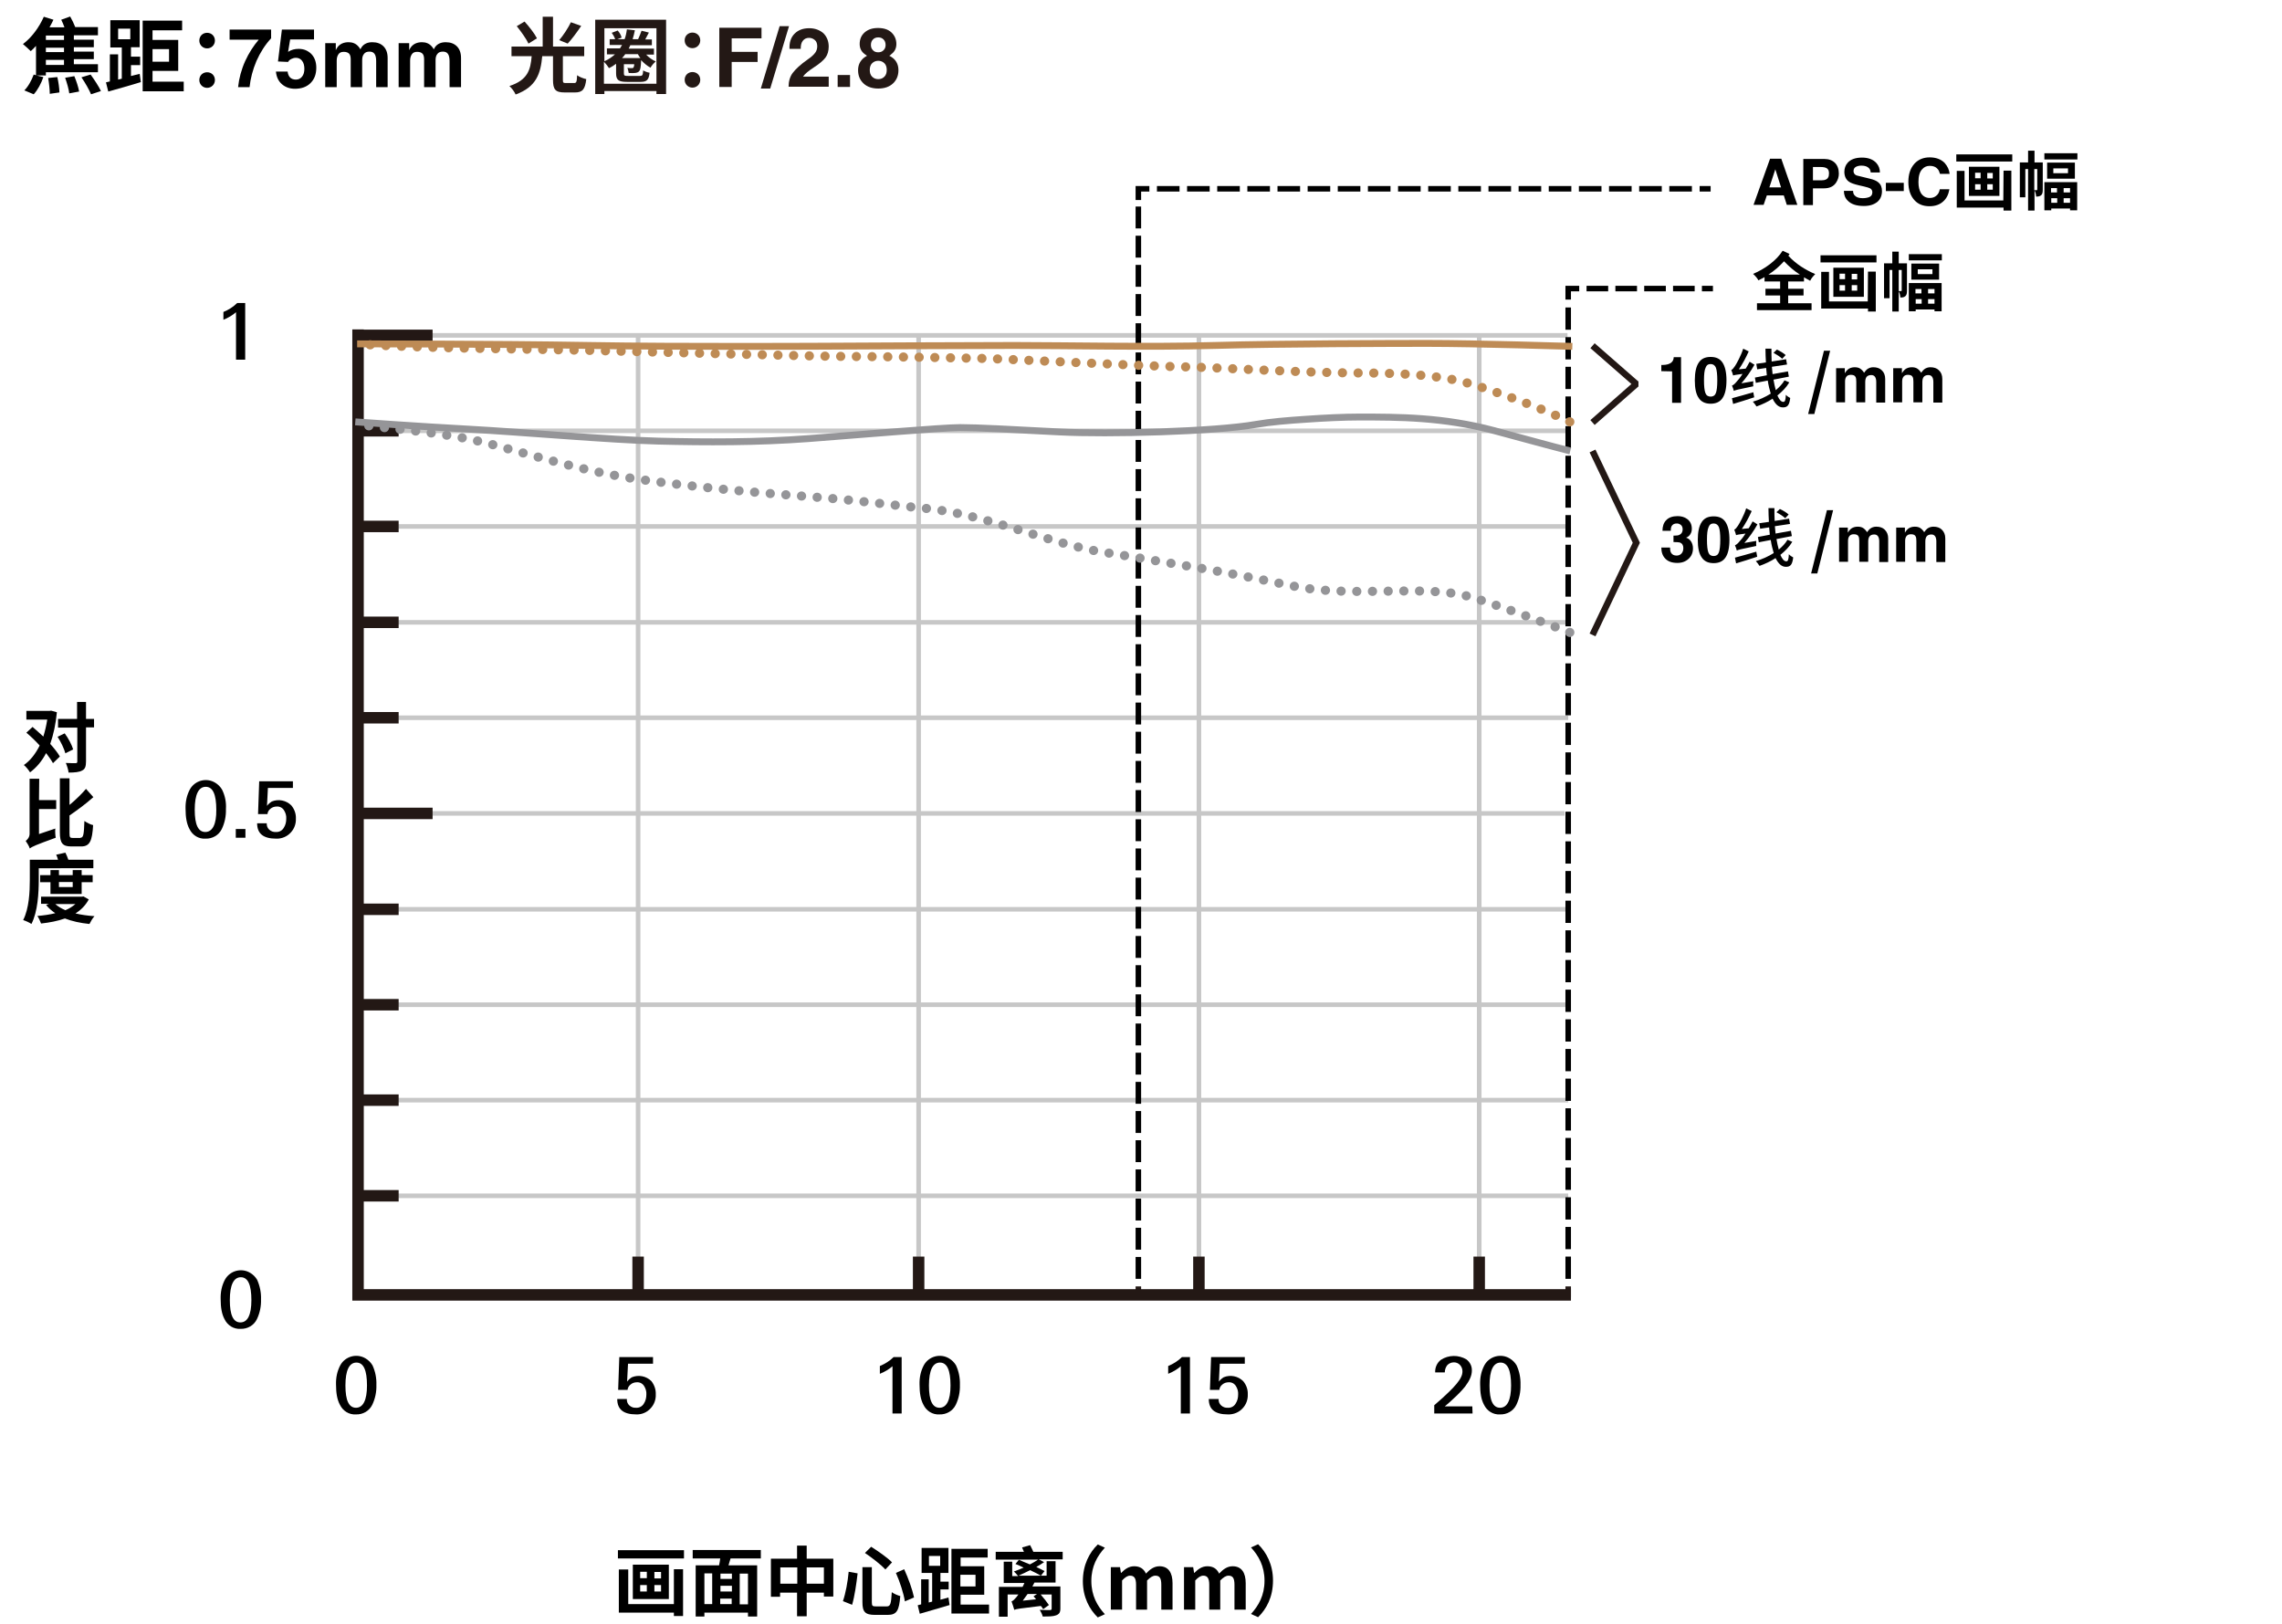 <?xml version="1.0" encoding="utf-8"?>
<!-- Generator: Adobe Illustrator 24.3.0, SVG Export Plug-In . SVG Version: 6.00 Build 0)  -->
<svg version="1.1" id="图层_1" xmlns="http://www.w3.org/2000/svg" xmlns:xlink="http://www.w3.org/1999/xlink" x="0px" y="0px"
	 viewBox="0 0 994.9 708.1" style="enable-background:new 0 0 994.9 708.1;" xml:space="preserve">
<style type="text/css">
	.st0{fill:none;stroke:#C7C7C7;stroke-width:2;stroke-miterlimit:10;}
	.st1{fill:none;stroke:#231815;stroke-width:5;stroke-miterlimit:10;}
	.st2{fill:none;stroke:#231815;stroke-width:2.41;stroke-miterlimit:10;}
	.st3{fill:none;stroke:#000000;stroke-width:2.41;stroke-miterlimit:10;stroke-dasharray:9.7,3.23;}
	.st4{fill:none;stroke:#000000;stroke-width:2.41;stroke-miterlimit:10;}
	.st5{fill:none;stroke:#000000;stroke-width:2.41;stroke-miterlimit:10;stroke-dasharray:9.43,3.14;}
	.st6{fill:none;stroke:#000000;stroke-width:2.41;stroke-miterlimit:10;stroke-dasharray:9.54,3.18;}
	.st7{fill:none;stroke:#000000;stroke-width:2.41;stroke-miterlimit:10;stroke-dasharray:9.85,3.29;}
	.st8{fill:none;stroke:#BE8B55;stroke-width:3;}
	.st9{fill:none;stroke:#BE8B55;stroke-width:4;stroke-linecap:round;stroke-miterlimit:10;stroke-dasharray:4.000000e-02,6.8;}
	.st10{fill:none;stroke:#959598;stroke-width:3;}
	.st11{fill:none;stroke:#959598;stroke-width:4;stroke-linecap:round;stroke-miterlimit:10;stroke-dasharray:4.000000e-02,6.8;}
	.st12{fill:none;stroke:#231815;stroke-width:2.83;stroke-linejoin:bevel;}
	.st13{fill:none;stroke:#231815;stroke-width:2.83;stroke-miterlimit:10;}
	.st14{fill:#231815;}
</style>
<line class="st0" x1="278.2" y1="565.5" x2="278.2" y2="146.2"/>
<line class="st1" x1="278.2" y1="565.5" x2="278.2" y2="547.8"/>
<line class="st0" x1="156.1" y1="521.3" x2="683.7" y2="521.3"/>
<line class="st1" x1="156.1" y1="521.3" x2="173.8" y2="521.3"/>
<line class="st0" x1="156.1" y1="479.6" x2="683.7" y2="479.6"/>
<line class="st1" x1="156.1" y1="479.6" x2="173.8" y2="479.6"/>
<line class="st0" x1="156.1" y1="438" x2="683.7" y2="438"/>
<line class="st1" x1="156.1" y1="438" x2="173.8" y2="438"/>
<line class="st0" x1="156.1" y1="396.4" x2="683.7" y2="396.4"/>
<line class="st1" x1="156.1" y1="396.4" x2="173.8" y2="396.4"/>
<line class="st0" x1="156.1" y1="354.6" x2="682.1" y2="354.6"/>
<line class="st1" x1="156.1" y1="354.6" x2="188.6" y2="354.6"/>
<line class="st0" x1="156.1" y1="312.9" x2="683.7" y2="312.9"/>
<line class="st1" x1="156.1" y1="312.9" x2="173.8" y2="312.9"/>
<line class="st0" x1="156.1" y1="271.3" x2="683.7" y2="271.3"/>
<line class="st1" x1="156.1" y1="271.3" x2="173.8" y2="271.3"/>
<line class="st0" x1="156.1" y1="229.5" x2="683.7" y2="229.5"/>
<line class="st1" x1="156.1" y1="229.5" x2="173.8" y2="229.5"/>
<line class="st0" x1="156.1" y1="187.8" x2="683.7" y2="187.8"/>
<line class="st1" x1="156.1" y1="187.8" x2="173.8" y2="187.8"/>
<line class="st0" x1="400.5" y1="565.5" x2="400.5" y2="146.2"/>
<line class="st1" x1="400.5" y1="565.5" x2="400.5" y2="547.8"/>
<line class="st0" x1="522.7" y1="565.5" x2="522.7" y2="146.2"/>
<line class="st1" x1="522.7" y1="565.5" x2="522.7" y2="547.8"/>
<line class="st0" x1="644.9" y1="565.5" x2="644.9" y2="146.2"/>
<line class="st1" x1="644.9" y1="565.5" x2="644.9" y2="547.8"/>
<line class="st0" x1="156.1" y1="146.2" x2="683.4" y2="146.2"/>
<line class="st1" x1="156.1" y1="146.2" x2="188.6" y2="146.2"/>
<line class="st2" x1="683.7" y1="565.5" x2="683.7" y2="560.8"/>
<line class="st2" x1="496.3" y1="565.5" x2="496.3" y2="560.8"/>
<polyline class="st1" points="156.1,143.6 156.1,564.5 684.9,564.5 "/>
<path d="M106.9,156.8h-4v-20.7c-1.6,1.4-3.5,2.5-5.5,3.3V136c2.2-0.9,4.3-2.2,6-3.9h3.5V156.8L106.9,156.8z"/>
<path d="M98.5,352.7c0.1,3-0.5,6-1.8,8.7s-4.1,4.3-7.1,4.2c-3,0.2-5.7-1.5-7-4.2c-1.2-2.2-1.7-5.1-1.7-8.8c-0.1-3,0.5-5.9,1.9-8.5
	c2.2-3.9,7.2-5.2,11-2.9c1.2,0.7,2.3,1.8,3,3C98.1,346.8,98.7,349.7,98.5,352.7z M94.3,353c0-6.7-1.5-10-4.6-10s-4.8,3.3-4.8,10
	c0,6.5,1.5,9.7,4.6,9.7S94.4,359.4,94.3,353L94.3,353z"/>
<path d="M107,365.2h-4.2v-3.8h4.2V365.2z"/>
<path d="M129,356.9c0.1,2.2-0.7,4.4-2.2,6c-1.6,1.8-4,2.8-6.4,2.7c-5.6,0-8.3-2.2-8.3-6.7h4.2c-0.1,1,0.3,2.1,1.1,2.8
	c0.8,0.7,1.8,1.1,2.9,1c1.4,0.1,2.7-0.6,3.4-1.8c0.8-1.2,1.1-2.6,1.1-4c0.1-1.3-0.3-2.6-1-3.7s-1.9-1.7-3.2-1.6
	c-0.9,0-1.9,0.3-2.6,0.9c-0.8,0.6-1.3,1.4-1.4,2.4h-4.1l0.5-14.3h14.7v2.9h-10.9l-0.4,7.8c0.6-0.8,1.3-1.4,2.1-1.9
	c2.9-1.2,6.3-0.5,8.5,1.7C128.4,352.8,129.1,354.8,129,356.9z"/>
<path d="M113.8,566.4c0.1,3-0.5,6-1.8,8.7s-4.1,4.3-7.1,4.2c-3,0.2-5.7-1.5-7-4.2c-1.2-2.2-1.7-5.1-1.7-8.8c-0.1-3,0.5-5.9,1.9-8.5
	c2.2-3.9,7.2-5.2,11-2.9c1.2,0.7,2.3,1.8,3,3C113.3,560.6,113.9,563.5,113.8,566.4z M109.6,566.8c0-6.7-1.5-10-4.6-10
	s-4.8,3.3-4.8,10c0,6.5,1.5,9.7,4.6,9.7S109.6,573.3,109.6,566.8z"/>
<path d="M164.1,603.7c0.1,3-0.5,6-1.8,8.7s-4.1,4.3-7.1,4.2c-3,0.2-5.7-1.5-7-4.2c-1.2-2.2-1.7-5.1-1.7-8.8c-0.1-3,0.5-5.9,1.9-8.5
	c2.2-3.9,7.2-5.2,11-2.9c1.2,0.7,2.3,1.8,3,3C163.6,597.8,164.2,600.7,164.1,603.7z M160,604c0-6.7-1.5-10-4.6-10s-4.8,3.3-4.8,10
	c0,6.5,1.5,9.7,4.6,9.7S160,610.4,160,604L160,604z"/>
<path d="M285.9,607.9c0.1,2.2-0.7,4.4-2.2,6c-1.6,1.8-3.9,2.8-6.3,2.7c-5.6,0-8.3-2.2-8.3-6.7h4.2c-0.1,1,0.3,2.1,1.1,2.8
	c0.8,0.7,1.8,1.1,2.9,1c1.4,0.1,2.7-0.6,3.4-1.8c0.8-1.2,1.1-2.6,1.1-4c0.1-1.3-0.3-2.6-1-3.7c-0.7-1.1-1.9-1.7-3.2-1.6
	c-0.9,0-1.9,0.3-2.6,0.9c-0.8,0.6-1.3,1.4-1.4,2.4h-4.1l0.5-14.3h14.7v2.9h-10.9l-0.4,7.8c0.6-0.8,1.3-1.4,2.1-1.9
	c2.9-1.2,6.3-0.5,8.5,1.7C285.3,603.8,286,605.8,285.9,607.9z"/>
<path d="M393.1,616.2h-4v-20.6c-1.6,1.4-3.5,2.5-5.5,3.3v-3.4c2.2-0.9,4.3-2.2,6-3.9h3.5V616.2L393.1,616.2z"/>
<path d="M418.5,603.7c0.1,3-0.5,6-1.8,8.7s-4.1,4.3-7.1,4.2c-3,0.2-5.7-1.5-7-4.2c-1.2-2.2-1.7-5.1-1.7-8.8c-0.1-3,0.5-5.9,1.9-8.5
	c2.2-3.9,7.2-5.2,11-2.9c1.2,0.7,2.3,1.8,3,3C418,597.8,418.6,600.7,418.5,603.7z M414.4,604c0-6.7-1.5-10-4.6-10s-4.8,3.3-4.8,10
	c0,6.5,1.5,9.7,4.6,9.7S414.4,610.4,414.4,604L414.4,604z"/>
<path d="M518.8,616.2h-4v-20.6c-1.6,1.4-3.5,2.5-5.5,3.3v-3.4c2.2-0.9,4.3-2.2,6-3.9h3.5V616.2L518.8,616.2z"/>
<path d="M544,607.9c0.1,2.2-0.7,4.4-2.2,6c-1.6,1.8-4,2.8-6.5,2.7c-5.6,0-8.3-2.2-8.3-6.7h4.3c-0.1,1,0.3,2.1,1.1,2.8s1.8,1.1,2.9,1
	c1.4,0.1,2.7-0.6,3.4-1.8c0.8-1.2,1.1-2.6,1.1-4c0.1-1.3-0.3-2.6-1-3.7c-0.7-1.1-1.9-1.7-3.2-1.6c-0.9,0-1.9,0.3-2.6,0.9
	c-0.8,0.6-1.3,1.4-1.4,2.4h-4.1l0.5-14.3h14.7v2.9h-10.9l-0.4,7.8c0.6-0.8,1.3-1.4,2.1-1.9c2.9-1.2,6.3-0.5,8.5,1.7
	C543.4,603.8,544.1,605.8,544,607.9z"/>
<path d="M642,616.2h-16.7v-3.6c2.8-2.4,4.9-4.3,6.4-5.8c2.8-2.7,4.6-4.9,5.3-6.5c0.4-0.8,0.6-1.6,0.6-2.5c0-2.1-1.6-3.9-3.7-3.9
	c-1.1,0-2.1,0.4-2.9,1.2c-0.7,0.9-1.1,2-1.1,3.2h-4.2c-0.1-2.1,0.8-4.2,2.5-5.5c3.4-2.2,7.7-2.2,11.1-0.2c1.6,1.2,2.5,3,2.4,5
	c0,2-1,4.3-2.9,6.8c-1.6,2-3.4,3.8-5.3,5.5c-1,1-2.2,2-3.6,3.2h12L642,616.2L642,616.2L642,616.2z"/>
<path d="M662.9,603.7c0.1,3-0.5,6-1.8,8.7s-4.1,4.3-7.1,4.2c-3,0.2-5.7-1.5-7-4.2c-1.2-2.2-1.7-5.1-1.7-8.8c-0.1-3,0.5-5.9,1.9-8.5
	c2.2-3.9,7.2-5.2,11-2.9c1.2,0.7,2.3,1.8,3,3C662.4,597.8,663,600.7,662.9,603.7z M658.8,604c0-6.7-1.5-10-4.6-10s-4.8,3.3-4.8,10
	c0,6.5,1.5,9.7,4.6,9.7S658.8,610.4,658.8,604L658.8,604z"/>
<line class="st3" x1="683.7" y1="557.5" x2="683.7" y2="132.3"/>
<polyline class="st4" points="683.7,130.6 683.7,125.8 688.5,125.8 "/>
<line class="st5" x1="691.7" y1="125.8" x2="740.4" y2="125.8"/>
<line class="st4" x1="742" y1="125.8" x2="746.8" y2="125.8"/>
<line class="st6" x1="496.3" y1="557.5" x2="496.3" y2="88.8"/>
<polyline class="st4" points="496.3,87.2 496.3,82.3 501.1,82.3 "/>
<line class="st7" x1="504.4" y1="82.3" x2="739.3" y2="82.3"/>
<line class="st4" x1="741" y1="82.3" x2="745.8" y2="82.3"/>
<g id="レイヤー_2">
	<path class="st8" d="M155.7,149.9c0,0,60.6,0,101,0.7s107.2,0.3,107.2,0.3s56.3-0.3,78.4-0.3s59.3,0.8,87.2,0
		c27.9-0.8,79.9-0.9,92.9-0.9c21.1,0,63.1,1.3,63.1,1.3"/>
	<path class="st9" d="M684.4,183.9c-15.9-7.6-31.5-12.7-39.5-15.4s-20.7-5.9-51.1-5.9c-25.9,0-64-2.5-78.5-2.7s-77.2-3.4-84.6-3.6
		s-46.2-0.9-61-0.9s-88.9-2.1-114.8-2.7s-73-0.8-100.1-2.8"/>
	<path class="st10" d="M154.9,183.9c0,0,27.3,2,49.6,3.2s61.9,4.7,82.5,5.2s43.2,0.6,65.6-1.1s58.2-4.8,66-4.8s22.1,0.8,43.3,1.9
		s67.7-0.1,85.8-3.3c6.3-1.1,13.8-1.7,21.3-2.2c8.5-0.6,17-1,23.5-1c17.2,0,36.7,0,58.8,5.9c13.9,3.7,24.1,6.6,33.3,8.9"/>
	<path class="st11" d="M684.4,275.7c0,0-28-10.9-42.7-15.3c-20.2-6.1-51.5,0.6-78.3-5c-23.1-4.8-36.5-7.1-36.5-7.1s-35.5-6-44.8-7.4
		c-23.6-3.4-52.6-17.1-79.8-19.4c-7.7-0.6-26.1-3.2-45.8-4.7c-26.4-2-52.9-4.3-79.1-8c-21.5-3.1-42.2-9.5-63.1-15.1
		c-21.4-5.7-45-6.6-59.5-8.9"/>
	<polyline class="st12" points="694.3,184.2 713.4,167.4 694.3,150.7 	"/>
	<polyline class="st13" points="694.3,276.8 713.4,236.6 694.3,196.6 	"/>
</g>
<path d="M20,32.9h-4.1l3,0.7c-0.9,2.7-2.5,5.7-4.2,7.5l-4.1-1.7c1.6-1.5,3.2-4.4,4.1-6.9l1,0.3V20c-0.8,0.9-1.5,1.6-2.3,2.3
	C12.6,21.5,11,20,10,19.2c3.7-2.7,7.1-7.3,9.1-11.9l4.2,1.3c-0.5,1.1-1.1,2.2-1.7,3.3h6.5c-0.4-1.1-0.9-2.3-1.4-3.3l3.9-1.4
	c0.8,1.4,1.7,3.3,2.2,4.6h9.9v3.6H32.2v1.9h8.7v3.3h-8.7v1.9h8.7v3.3h-8.7V28h10.5v3.5H20V32.9z M27.9,15.5H20v1.9h7.9V15.5z
	 M27.9,20.8H20v1.9h7.9V20.8z M27.9,26.1H20v2.2h7.9V26.1z M25,33.6c0.5,2.2,0.9,5,0.9,6.7l-4.2,0.6c0-1.7-0.3-4.6-0.7-6.9L25,33.6z
	 M32.4,33.2c0.9,2.1,1.8,4.9,2.1,6.7l-4.3,0.8c-0.2-1.7-1-4.6-1.8-6.8L32.4,33.2z M39.5,32.5c1.6,2.2,3.6,5.2,4.5,7.2l-4.3,1.4
	c-0.8-1.9-2.6-5.1-4.2-7.4L39.5,32.5z"/>
<path d="M56.9,33.2c1.3-0.3,2.6-0.7,4-1l0.5,3.6c-4.9,1.5-10.2,3-14.2,4.1l-1-4l1.7-0.4V23.7h3.6v11l1.6-0.4V20.7h-5V8.8h12.8v11.8
	h-3.8v4.1h4v3.7h-4v4.8H56.9z M51.5,17.1h5.3v-4.6h-5.3V17.1z M80.1,35.6v4.2H62.2V9h17.2v4.2H66.5v4.2h11.2v13.5H66.5v4.7H80.1z
	 M66.5,21.4v5.5h7.2v-5.5H66.5z"/>
<path d="M86.9,17.7c0-2,1.5-3.4,3.4-3.4s3.4,1.4,3.4,3.4c0,1.9-1.5,3.4-3.4,3.4S86.9,19.6,86.9,17.7z M86.9,34.9
	c0-2,1.5-3.4,3.4-3.4s3.4,1.4,3.4,3.4c0,1.9-1.5,3.4-3.4,3.4S86.9,36.8,86.9,34.9z"/>
<path d="M103.8,38c0.4-3.8,1.4-7.6,3.1-11.4c1.6-3.5,3.6-6.6,5.9-9.3h-12.7v-4.4h18.1v1.9v1.9c-2.6,2.8-4.7,6.1-6.4,9.9
	c-1.6,3.8-2.6,7.6-3,11.4H103.8z"/>
<path d="M137.9,29.5c0,2.8-0.8,5-2.5,6.7s-4,2.5-6.8,2.5c-2.3,0-4.2-0.7-5.7-2s-2.4-3.2-2.6-5.5h5.1c0.1,1.1,0.5,2,1.1,2.6
	s1.5,0.9,2.5,0.9c1.1,0,2-0.4,2.7-1.3s1-2,1-3.4s-0.3-2.6-1-3.5s-1.6-1.3-2.7-1.3c-0.7,0-1.4,0.2-2,0.5s-1.1,0.7-1.4,1.3l-4.4-0.2
	l1.7-13.9h14v4.3h-10.4l-0.9,5.4c1.4-0.9,2.9-1.3,4.6-1.3c2.3,0,4.1,0.8,5.6,2.3C137.2,25.1,137.9,27.1,137.9,29.5z"/>
<path d="M141.6,18.8h2.4h2.4v3.1c0.2-0.5,0.5-1,0.8-1.4c1.1-1.4,2.7-2.1,4.8-2.1c1.7,0,3.1,0.6,4.1,1.7c0.4,0.4,0.8,0.9,1,1.4l0.6-1
	c1-1.4,2.6-2.1,4.6-2.1c2.1,0,3.7,0.6,4.9,1.8c1.2,1.2,1.8,2.9,1.8,5.1V38h-2.5H164V26.7c0-1.4-0.2-2.5-0.7-3.2s-1.2-1-2.2-1
	c-1.1,0-1.9,0.3-2.4,1c-0.6,0.7-0.8,1.6-0.8,2.8V38h-2.5h-2.5V25.9c0-1.1-0.2-2-0.7-2.5s-1.2-0.8-2.3-0.8s-1.8,0.3-2.3,1
	s-0.8,1.6-0.8,2.8V38h-2.5h-2.5V18.8H141.6z"/>
<path d="M173.6,18.8h2.4h2.4v3.1c0.2-0.5,0.5-1,0.8-1.4c1.1-1.4,2.7-2.1,4.8-2.1c1.7,0,3.1,0.6,4.1,1.7c0.4,0.4,0.8,0.9,1,1.4l0.6-1
	c1-1.4,2.6-2.1,4.6-2.1c2.1,0,3.7,0.6,4.9,1.8c1.2,1.2,1.8,2.9,1.8,5.1V38h-2.5H196V26.7c0-1.4-0.2-2.5-0.7-3.2s-1.2-1-2.2-1
	c-1.1,0-1.9,0.3-2.4,1c-0.6,0.7-0.8,1.6-0.8,2.8V38h-2.5h-2.5V25.9c0-1.1-0.2-2-0.7-2.5s-1.2-0.8-2.3-0.8s-1.8,0.3-2.3,1
	s-0.8,1.6-0.8,2.8V38h-2.5h-2.5V18.8H173.6z"/>
<g>
	<g>
		<path d="M770.3,85.2l-1.4,4.1h-4.4l7.2-20.1h4.9l7,20.1H779l-1.3-4.1H770.3z M771.4,81.7h5.1l-2.5-7.9L771.4,81.7z"/>
		<path d="M790.4,82.1v7.3h-4.2V69.3h9.2c1.9,0,3.5,0.6,4.6,1.7s1.7,2.7,1.7,4.7c0,1.4-0.4,2.7-1.2,3.9c-1.1,1.7-2.9,2.5-5.2,2.5
			H790.4z M790.4,78.6h3.9c1.3,0,2.3-0.4,2.7-1.2c0.3-0.4,0.4-1.1,0.4-1.9c0-1-0.3-1.7-0.9-2.1c-0.6-0.4-1.5-0.6-2.8-0.6h-3.3
			L790.4,78.6L790.4,78.6z"/>
		<path d="M803.9,83.2h4c0,0.8,0.2,1.5,0.7,2c0.7,0.8,1.9,1.2,3.5,1.2c1.2,0,2.1-0.2,2.9-0.5c0.9-0.4,1.3-1.1,1.3-2.1
			c0-0.7-0.3-1.3-1-1.7c-0.4-0.2-1.3-0.5-2.6-0.8l-2.2-0.5c-2.1-0.5-3.6-1-4.4-1.6c-1.3-0.9-2-2.4-2-4.3c0-1.5,0.5-2.9,1.4-3.9
			c1.3-1.5,3.4-2.3,6.3-2.3c2.7,0,4.8,0.8,6.2,2.3c1.1,1.2,1.6,2.6,1.6,4.2h-4c-0.1-0.8-0.3-1.4-0.7-1.8c-0.7-0.8-1.8-1.2-3.4-1.2
			c-0.9,0-1.7,0.2-2.3,0.5c-0.8,0.4-1.1,1.1-1.1,1.9c0,0.7,0.3,1.2,0.8,1.6c0.3,0.2,0.7,0.4,1.4,0.5l4.9,1.2
			c1.7,0.4,2.9,0.9,3.7,1.6c1.1,0.9,1.6,2.1,1.6,3.8c0,2-0.7,3.6-2,4.7c-1.5,1.2-3.4,1.8-5.9,1.8c-3.3,0-5.6-0.8-7.1-2.4
			C804.4,86.3,803.9,84.9,803.9,83.2z"/>
		<path d="M830,79.7v3.6h-7.8v-3.6H830z"/>
		<path d="M850,75.8h-4.2c-0.3-1-0.6-1.7-1.1-2.2c-0.8-0.9-1.9-1.3-3.4-1.3c-1.3,0-2.4,0.5-3.2,1.4c-1.2,1.2-1.7,3.1-1.7,5.7
			c0,2,0.4,3.6,1.1,4.8c0.9,1.4,2.2,2.1,3.8,2.1c1.2,0,2.1-0.3,2.9-1c0.8-0.6,1.3-1.6,1.5-2.8h4.2c-0.4,2.3-1.3,4.1-2.7,5.3
			c-1.5,1.4-3.5,2.1-6,2.1c-2.8,0-5-0.9-6.6-2.7c-1.7-1.9-2.6-4.5-2.6-7.9s0.9-6,2.7-8c1.7-1.8,3.9-2.7,6.6-2.7s4.9,0.8,6.5,2.4
			C849.1,72.5,849.8,74,850,75.8z"/>
		<path d="M877.3,67.3v3.1h-24.4v-3.1H877.3z M873.5,74.4h3.4v17.4h-3.4v-1.3h-20.4v-16h3.4v12.9h16.9L873.5,74.4L873.5,74.4z
			 M871.7,72.7v12.7h-13.3V72.7H871.7z M861.1,77.7h2.4v-2.4h-2.4V77.7z M861.1,82.7h2.4v-2.4h-2.4V82.7z M868.8,75.4h-2.4v2.4h2.4
			V75.4z M868.8,80.3h-2.4v2.4h2.4V80.3z"/>
		<path d="M890.6,82.7c0,1-0.1,1.9-0.7,2.4c-0.6,0.5-1.2,0.6-2.2,0.6c0-0.8-0.3-2-0.7-2.7v8.8h-2.8V73.7H883V86h-2.4V70.8h3.6v-5.1
			h2.8v5.1h3.6L890.6,82.7L890.6,82.7z M888,82.9c0.1,0,0.2-0.1,0.2-0.3v-8.9h-1.3v9.2C886.9,82.9,888,82.9,888,82.9z M905.7,66.8
			v2.7h-14.4v-2.7H905.7z M891.3,79.4h14.3v12.3h-3.1v-0.8h-8.2v0.8h-3V79.4z M904.6,70.9v7h-12.1v-7H904.6z M894.2,82v1.9h2.6V82
			H894.2z M896.9,88.4v-2h-2.6v2H896.9z M901.6,73.4h-6.4v2.1h6.4V73.4z M902.5,82h-2.8v1.9h2.8V82z M902.5,88.4v-2h-2.8v2H902.5z"
			/>
	</g>
</g>
<g>
	<g>
		<path d="M779.6,122.7v3.2h6.7v2.9h-6.7v3.4h10.2v3H766v-3h10.1v-3.4h-6.4v-2.9h6.4v-3.2h-6.8v-1.9c-0.9,0.5-1.8,1-2.7,1.4
			c-0.4-0.9-1.4-2-2.3-2.8c5-2.1,10.1-5.7,12.9-10.1l3,1.4c-0.2,0.3-0.3,0.5-0.5,0.8c3.3,3.6,7.2,6,11.7,8c-0.8,0.8-1.8,1.9-2.2,2.9
			c-0.9-0.5-1.8-1-2.7-1.5v1.8H779.6z M784.7,119.7c-2.5-1.6-4.7-3.5-6.9-5.8c-2,2.2-4.3,4.2-6.8,5.8H784.7z"/>
		<path d="M818.1,111.3v3.1h-24.4v-3.1H818.1z M814.4,118.4h3.4v17.4h-3.4v-1.3H794v-16h3.4v12.9h16.9L814.4,118.4L814.4,118.4z
			 M812.6,116.7v12.7h-13.3v-12.7H812.6z M802,121.7h2.4v-2.4H802V121.7z M802,126.7h2.4v-2.4H802V126.7z M809.7,119.4h-2.4v2.4h2.4
			V119.4z M809.7,124.3h-2.4v2.4h2.4V124.3z"/>
		<path d="M831.4,126.7c0,1-0.1,1.9-0.7,2.4c-0.6,0.5-1.2,0.6-2.2,0.6c0-0.8-0.3-2-0.7-2.7v8.8H825v-18.1h-1.2V130h-2.4v-15.2h3.6
			v-5.1h2.8v5.1h3.6L831.4,126.7L831.4,126.7z M828.9,126.9c0.1,0,0.2-0.1,0.2-0.3v-8.9h-1.3v9.2
			C827.8,126.9,828.9,126.9,828.9,126.9z M846.6,110.8v2.7h-14.4v-2.7H846.6z M832.2,123.4h14.3v12.3h-3.1v-0.8h-8.2v0.8h-3V123.4z
			 M845.4,114.9v7h-12.1v-7H845.4z M835.1,126v1.9h2.6V126H835.1z M837.8,132.4v-2h-2.6v2H837.8z M842.5,117.4h-6.4v2.1h6.4V117.4z
			 M843.4,126h-2.8v1.9h2.8V126z M843.4,132.4v-2h-2.8v2H843.4z"/>
	</g>
</g>
<g>
	<g>
		<path d="M724.3,161.8v-2.7h0.6c1.7,0,3-0.4,3.8-1.1c0.7-0.6,1-1.4,1-2.3h3.2v19.9H729v-13.7L724.3,161.8L724.3,161.8z"/>
		<path d="M738.9,165.8c0-3.5,0.6-6.1,1.7-7.7c1.1-1.7,2.8-2.5,5.2-2.5s4.1,0.8,5.2,2.5c1.1,1.7,1.7,4.2,1.7,7.7s-0.6,6.1-1.7,7.7
			c-1.1,1.7-2.9,2.5-5.2,2.5s-4.1-0.8-5.2-2.5C739.4,171.8,738.9,169.2,738.9,165.8z M742.9,165.8c0,2.6,0.2,4.4,0.6,5.5
			c0.4,1.1,1.2,1.6,2.3,1.6s1.9-0.5,2.3-1.6s0.6-2.9,0.6-5.5s-0.2-4.4-0.6-5.5c-0.4-1-1.2-1.6-2.3-1.6s-1.8,0.5-2.2,1.6
			C743.1,161.3,742.9,163.2,742.9,165.8z"/>
		<path d="M764.4,166.2c-0.1,0.7-0.1,1.7,0,2.2c-6.9,1.4-7.9,1.7-8.5,2c-0.1-0.5-0.5-1.7-0.8-2.3c0.6-0.2,1.3-0.8,2.1-1.8
			c0.5-0.5,1.5-1.7,2.5-3.3c-3,0.4-3.6,0.5-4.1,0.7c-0.1-0.5-0.5-1.7-0.8-2.4c0.5-0.2,1-0.8,1.6-1.7s2.6-4.4,3.6-7.6l2.4,1.2
			c-1.2,2.7-2.7,5.5-4.3,7.8l3-0.3c0.6-1,1.2-2,1.7-3l2.1,1.3c-1.6,2.9-3.6,5.7-5.7,8.1L764.4,166.2z M764.8,173.2
			c-3.2,1.1-6.6,2.1-9.2,2.9l-0.5-2.5c2.3-0.6,5.9-1.6,9.3-2.6L764.8,173.2z M780.1,166.7c-1.3,2.2-3.1,4-5.2,5.7
			c0.8,1.8,1.6,2.8,2.6,2.8c0.7,0,1-0.7,1.1-3.1c0.5,0.6,1.3,1.1,1.9,1.4c-0.4,3.2-1.2,4.1-3.2,4.1c-1.9,0-3.3-1.4-4.5-3.8
			c-2.1,1.4-4.5,2.5-7,3.4c-0.4-0.6-1-1.5-1.6-2.1c2.8-0.8,5.4-2,7.8-3.5c-0.5-1.7-1-3.6-1.3-5.7l-5.2,1l-0.4-2.3l5.2-1
			c-0.1-1.1-0.2-2.2-0.3-3.2l-3.9,0.6l-0.4-2.4l4.2-0.6c-0.1-2-0.2-4-0.2-6h2.6c0,1.9,0,3.8,0.1,5.6l6.3-1l0.4,2.3l-6.6,1
			c0.1,1.1,0.2,2.2,0.3,3.2l6.7-1.2l0.4,2.3l-6.7,1.3c0.3,1.7,0.6,3.2,1,4.6c1.5-1.3,2.9-2.7,3.8-4.3L780.1,166.7z M777,156.4
			c-0.8-0.8-2.5-1.9-3.8-2.6l1.5-1.4c1.3,0.6,3,1.6,3.8,2.4L777,156.4z"/>
		<path d="M795.2,152.9h2.7l-6.9,27.6h-2.7L795.2,152.9z"/>
		<path d="M821.9,165.2v10.3H818v-9c0-1-0.2-1.8-0.6-2.3s-0.9-0.7-1.6-0.7c-0.9,0-1.6,0.3-2,0.8s-0.6,1.3-0.6,2.2v8.9h-3.9v-9
			c0-1-0.1-1.6-0.3-2c-0.3-0.7-1-1-2.1-1c-0.9,0-1.5,0.3-1.9,0.8s-0.6,1.2-0.6,2.1v9.1h-3.9v-14.9h3.8v2.2c0.4-0.7,0.9-1.3,1.4-1.7
			c0.8-0.6,1.8-0.9,2.9-0.9c1,0,1.8,0.2,2.4,0.6c0.6,0.4,1.2,1,1.7,1.8c0.5-0.7,0.9-1.2,1.3-1.5c0.8-0.6,1.7-0.9,2.7-0.9
			c1.5,0,2.8,0.4,3.7,1.3C821.4,162.3,821.9,163.6,821.9,165.2z"/>
		<path d="M846.8,165.2v10.3h-3.9v-9c0-1-0.2-1.8-0.6-2.3s-0.9-0.7-1.6-0.7c-0.9,0-1.6,0.3-2,0.8s-0.6,1.3-0.6,2.2v8.9h-3.9v-9
			c0-1-0.1-1.6-0.3-2c-0.3-0.7-1-1-2.1-1c-0.9,0-1.5,0.3-1.9,0.8s-0.6,1.2-0.6,2.1v9.1h-3.9v-14.9h3.8v2.2c0.4-0.7,0.9-1.3,1.4-1.7
			c0.8-0.6,1.8-0.9,2.9-0.9c1,0,1.8,0.2,2.4,0.6c0.6,0.4,1.2,1,1.7,1.8c0.5-0.7,0.9-1.2,1.3-1.5c0.8-0.6,1.7-0.9,2.7-0.9
			c1.5,0,2.8,0.4,3.7,1.3C846.3,162.3,846.8,163.6,846.8,165.2z"/>
	</g>
</g>
<g>
	<g>
		<path d="M729.6,236.3v-2.8h0.6c0.9,0,1.6-0.1,2.1-0.4c0.8-0.4,1.3-1.2,1.3-2.3c0-0.8-0.2-1.4-0.7-1.9c-0.5-0.4-1.1-0.7-1.8-0.7
			c-1.2,0-1.9,0.4-2.4,1.3c-0.2,0.5-0.3,1.1-0.3,1.9h-3.6c0-1.9,0.5-3.5,1.6-4.6c1.1-1.2,2.8-1.8,5-1.8c1.6,0,3,0.4,4.1,1.2
			c1.4,1,2.1,2.4,2.1,4.4c0,1-0.3,1.8-0.8,2.5c-0.4,0.6-1,1-1.7,1.3c1,0.3,1.7,0.9,2.2,1.7s0.8,1.8,0.8,2.9c0,1.9-0.6,3.4-1.9,4.6
			c-1.3,1.2-2.9,1.8-4.9,1.8c-2.3,0-4-0.6-5.2-1.8s-1.8-2.8-1.8-4.9h3.8c0,0.9,0.1,1.6,0.4,2.2c0.5,0.9,1.3,1.3,2.5,1.3
			c0.8,0,1.5-0.3,2-0.8c0.6-0.6,0.9-1.4,0.9-2.5c0-1.2-0.5-2-1.5-2.4C732,236.4,731,236.3,729.6,236.3z"/>
		<path d="M740.2,235.3c0-3.5,0.6-6.1,1.7-7.7c1.1-1.7,2.8-2.5,5.2-2.5s4.1,0.8,5.2,2.5c1.1,1.7,1.7,4.2,1.7,7.7s-0.6,6.1-1.7,7.7
			c-1.1,1.7-2.9,2.5-5.2,2.5s-4.1-0.8-5.2-2.5C740.7,241.3,740.2,238.8,740.2,235.3z M744.2,235.3c0,2.6,0.2,4.4,0.6,5.5
			c0.4,1.1,1.2,1.6,2.3,1.6s1.9-0.5,2.3-1.6s0.6-2.9,0.6-5.5s-0.2-4.4-0.6-5.5c-0.4-1-1.2-1.6-2.3-1.6s-1.8,0.5-2.2,1.6
			C744.4,230.9,744.2,232.7,744.2,235.3z"/>
		<path d="M765.7,235.8c-0.1,0.7-0.1,1.7,0,2.2c-6.9,1.4-7.9,1.7-8.5,2c-0.1-0.5-0.5-1.7-0.8-2.3c0.6-0.2,1.3-0.8,2.1-1.8
			c0.5-0.5,1.5-1.7,2.5-3.3c-3,0.4-3.6,0.5-4.1,0.7c-0.1-0.5-0.5-1.7-0.8-2.4c0.5-0.2,1-0.8,1.6-1.7s2.6-4.4,3.6-7.6l2.4,1.2
			c-1.2,2.7-2.7,5.5-4.3,7.8l3-0.3c0.6-1,1.2-2,1.7-3l2.1,1.3c-1.6,2.9-3.6,5.7-5.7,8.1L765.7,235.8z M766.1,242.7
			c-3.2,1.1-6.6,2.1-9.2,2.9l-0.5-2.5c2.3-0.6,5.9-1.6,9.3-2.6L766.1,242.7z M781.4,236.2c-1.3,2.2-3.1,4-5.2,5.7
			c0.8,1.8,1.6,2.8,2.6,2.8c0.7,0,1-0.7,1.1-3.1c0.5,0.6,1.3,1.1,1.9,1.4c-0.4,3.2-1.2,4.1-3.2,4.1c-1.9,0-3.3-1.4-4.5-3.8
			c-2.1,1.4-4.5,2.5-7,3.4c-0.4-0.6-1-1.5-1.6-2.1c2.8-0.8,5.4-2,7.8-3.5c-0.5-1.7-1-3.6-1.3-5.7l-5.2,1l-0.4-2.3l5.2-1
			c-0.1-1.1-0.2-2.2-0.3-3.2l-3.9,0.6l-0.4-2.4l4.2-0.6c-0.1-2-0.2-4-0.2-6h2.6c0,1.9,0,3.8,0.1,5.6l6.3-1l0.4,2.3l-6.6,1
			c0.1,1.1,0.2,2.2,0.3,3.2l6.7-1.2l0.4,2.3l-6.7,1.3c0.3,1.7,0.6,3.2,1,4.6c1.5-1.3,2.9-2.7,3.8-4.3L781.4,236.2z M778.3,225.9
			c-0.8-0.8-2.5-1.9-3.8-2.6l1.5-1.4c1.3,0.6,3,1.6,3.8,2.4L778.3,225.9z"/>
		<path d="M796.5,222.4h2.7l-6.9,27.6h-2.7L796.5,222.4z"/>
		<path d="M823.2,234.7V245h-3.9v-9c0-1-0.2-1.8-0.6-2.3s-0.9-0.7-1.6-0.7c-0.9,0-1.6,0.3-2,0.8s-0.6,1.3-0.6,2.2v8.9h-3.9v-9
			c0-1-0.1-1.6-0.3-2c-0.3-0.7-1-1-2.1-1c-0.9,0-1.5,0.3-1.9,0.8s-0.6,1.2-0.6,2.1v9.1h-3.9V230h3.8v2.2c0.4-0.7,0.9-1.3,1.4-1.7
			c0.8-0.6,1.8-0.9,2.9-0.9c1,0,1.8,0.2,2.4,0.6c0.6,0.4,1.2,1,1.7,1.8c0.5-0.7,0.9-1.2,1.3-1.5c0.8-0.6,1.7-0.9,2.7-0.9
			c1.5,0,2.8,0.4,3.7,1.3C822.7,231.9,823.2,233.1,823.2,234.7z"/>
		<path d="M848.1,234.7V245h-3.9v-9c0-1-0.2-1.8-0.6-2.3s-0.9-0.7-1.6-0.7c-0.9,0-1.6,0.3-2,0.8s-0.6,1.3-0.6,2.2v8.9h-3.9v-9
			c0-1-0.1-1.6-0.3-2c-0.3-0.7-1-1-2.1-1c-0.9,0-1.5,0.3-1.9,0.8s-0.6,1.2-0.6,2.1v9.1h-3.9V230h3.8v2.2c0.4-0.7,0.9-1.3,1.4-1.7
			c0.8-0.6,1.8-0.9,2.9-0.9c1,0,1.8,0.2,2.4,0.6c0.6,0.4,1.2,1,1.7,1.8c0.5-0.7,0.9-1.2,1.3-1.5c0.8-0.6,1.7-0.9,2.7-0.9
			c1.5,0,2.8,0.4,3.7,1.3C847.6,231.9,848.1,233.1,848.1,234.7z"/>
	</g>
</g>
<g>
	<path d="M298.2,675.8v3.6h-28.8v-3.6H298.2z M293.8,684.1h4v20.4h-4V703h-24v-18.8h4.1v15.1h19.9V684.1z M291.6,682.1v15h-15.7v-15
		H291.6z M279.1,688h2.9v-2.8h-2.9V688z M279.1,693.8h2.9V691h-2.9V693.8z M288.2,685.3h-2.9v2.8h2.9V685.3z M288.2,691h-2.9v2.8
		h2.9V691z"/>
	<path d="M318.5,679.4c-0.3,1-0.6,2-0.9,3h12.5v22.3h-4V703h-19v1.7h-3.8v-22.3h10.2c0.2-1,0.4-2,0.5-3h-12v-3.7h29.7v3.7H318.5z
		 M307.1,699.3h3.4v-13.4h-3.4V699.3z M319.1,686h-5v2.3h5V686z M319.1,691.3h-5v2.5h5V691.3z M314,699.3h5v-2.4h-5V699.3z
		 M326.1,686h-3.6v13.4h3.6V686z"/>
	<path d="M363.3,679.5V696h-4.1v-1.7h-7.5v10.3h-4.2v-10.3h-7.4v1.8h-4v-16.6h11.4v-5.7h4.2v5.7H363.3z M347.6,690.4v-7.1h-7.4v7.1
		H347.6z M359.2,690.4v-7.1h-7.5v7.1H359.2z"/>
	<path d="M373.9,685.9c-0.5,4.3-1.3,10-2.4,13.7l-4-1.6c1.2-3.5,2.1-8.4,2.5-12.8L373.9,685.9z M380.1,683.2v15.3
		c0,1.6,0.3,1.8,1.8,1.8h4.7c1.6,0,1.9-1.1,2.2-6.2c0.9,0.7,2.6,1.4,3.7,1.7c-0.5,6.3-1.5,8.2-5.5,8.2h-5.5c-4.3,0-5.5-1.3-5.5-5.5
		v-15.3H380.1z M379.8,674.3c3,1.9,7.2,4.8,9.1,6.8l-2.9,3.1c-1.8-2-5.8-5.1-8.9-7.2L379.8,674.3z M394.2,684.1
		c1.8,3.9,3.6,8.9,4.3,12.3l-4,1.7c-0.5-3.4-2.2-8.6-3.9-12.4L394.2,684.1z"/>
	<path d="M409.9,697.4c1.2-0.3,2.4-0.6,3.6-1l0.5,3.3c-4.5,1.4-9.4,2.7-13,3.8l-0.9-3.7l1.5-0.4v-10.9h3.3v10.1l1.5-0.4v-12.5h-4.6
		v-10.9h11.7v10.9H410v3.8h3.6v3.4H410v4.5L409.9,697.4L409.9,697.4z M405,682.6h4.9v-4.3H405V682.6z M431.2,699.6v3.8h-16.4v-28.2
		h15.8v3.8h-11.8v3.8h10.3v12.4h-10.3v4.3h12.4V699.6z M418.7,686.5v5.1h6.6v-5.1H418.7z"/>
	<path d="M463.4,679.8h-10.5l2.3,1.2c-1,0.7-2.1,1.4-3.4,2.1c1.4,0.7,2.7,1.3,3.6,1.8l-1.6,2c-1.2-0.7-2.8-1.5-4.7-2.4
		c-1.7,0.9-3.5,1.7-5.1,2.4h12.3v-6.3h3.9v9.3H451c-0.3,0.6-0.6,1.1-0.9,1.7h12.2v9.6c0,1.7-0.5,2.5-1.9,3c-1.3,0.5-3.2,0.5-5.8,0.5
		c-0.2-0.9-0.8-2.1-1.3-2.9c1.7,0.1,3.9,0.1,4.4,0.1c0.6,0,0.8-0.2,0.8-0.6v-6.2h-4.8c1.3,1.5,2.8,3.4,3.6,4.6l-2.5,1.8
		c-0.2-0.4-0.6-0.9-1-1.4c-9.3,1.1-10.7,1.3-11.6,1.7c-0.2-0.8-0.8-2.6-1.2-3.7c0.7-0.2,1.3-0.9,2.1-1.8c0.2-0.2,0.5-0.7,0.9-1.2
		h-4.7v9.7h-3.8v-13h10.3c0.3-0.6,0.6-1.1,0.8-1.7h-9v-9.3h3.7v6.3h2.6c-0.4-0.5-1.3-1.6-1.9-2c1.4-0.5,2.9-1.1,4.3-1.7
		c-1.3-0.6-2.5-1.2-3.6-1.6l1.5-1.8c1.5,0.6,3.1,1.3,4.8,2c1.3-0.7,2.6-1.4,3.6-2.1h-18.5v-3.4h12.3c-0.3-0.7-0.6-1.4-0.8-1.9l3.5-1
		c0.5,0.9,1,2,1.4,2.9h12.8v3.3L463.4,679.8L463.4,679.8z M448,694.9c-0.7,1-1.4,1.9-2.1,2.9l5.8-0.6c-0.4-0.5-0.7-0.9-1.1-1.3
		l1.5-1L448,694.9L448,694.9z"/>
	<path d="M478.6,673.3l3.1,1.4c-3.3,3.6-5.9,8.1-5.9,14.5s2.6,10.9,5.9,14.5l-3.1,1.4c-3.6-3.5-6.5-8.8-6.5-15.8
		C472.1,682.1,475,676.8,478.6,673.3z"/>
	<path d="M484.3,683.2h4l0.4,2.5h0.1c1.6-1.6,3.3-2.9,5.7-2.9c2.6,0,4.2,1.2,5.1,3.2c1.7-1.8,3.5-3.2,5.9-3.2c3.9,0,5.7,2.8,5.7,7.4
		v11.5h-4.9v-10.9c0-2.9-0.8-3.9-2.6-3.9c-1.1,0-2.2,0.7-3.6,2.1v12.7h-4.8v-10.9c0-2.9-0.9-3.9-2.6-3.9c-1.1,0-2.2,0.7-3.5,2.1
		v12.7h-4.9L484.3,683.2L484.3,683.2z"/>
	<path d="M516.2,683.2h4l0.4,2.5h0.1c1.6-1.6,3.3-2.9,5.7-2.9c2.6,0,4.2,1.2,5.1,3.2c1.7-1.8,3.5-3.2,5.9-3.2c3.9,0,5.7,2.8,5.7,7.4
		v11.5h-4.9v-10.9c0-2.9-0.8-3.9-2.6-3.9c-1.1,0-2.2,0.7-3.6,2.1v12.7h-4.8v-10.9c0-2.9-0.9-3.9-2.6-3.9c-1.1,0-2.2,0.7-3.5,2.1
		v12.7h-4.9L516.2,683.2L516.2,683.2z"/>
	<path d="M548.5,705l-3.1-1.4c3.3-3.6,5.9-8.1,5.9-14.5s-2.6-10.9-5.9-14.5l3.1-1.4c3.6,3.5,6.5,8.8,6.5,15.8
		C555,696.3,552.1,701.5,548.5,705z"/>
</g>
<g>
	<path d="M24.8,310.5c-0.5,5.2-1.5,9.8-2.9,13.8c1.7,1.9,3.3,3.9,4.2,5.5l-3,2.9c-0.7-1.3-1.8-2.8-3-4.4c-1.8,3.5-4.2,6.3-7,8.4
		c-0.6-1-1.8-2.5-2.7-3.2c2.8-1.9,5.1-4.9,6.9-8.5c-1.8-2-3.9-4-5.8-5.6l2.7-2.5c1.5,1.3,3.1,2.7,4.7,4.2c0.7-2.3,1.3-4.8,1.7-7.4
		h-9.1v-3.8h10.1l0.7-0.1L24.8,310.5z M28.2,319.7c1.6,2.1,3.1,5,3.7,7l-3.4,1.7c-0.5-1.9-1.9-4.9-3.4-7.2L28.2,319.7z M41,317.1
		h-3.5v14.8c0,2.2-0.4,3.4-1.7,4c-1.2,0.7-3.2,0.9-5.9,0.9c-0.1-1.2-0.7-3-1.2-4.2c1.8,0.1,3.6,0.1,4.2,0.1s0.8-0.2,0.8-0.7v-14.8
		h-8.4v-3.8h8.3V306h3.9v7.4H41V317.1z"/>
	<path d="M17,348.8h7.5v3.9H17v10.9l7.1-2.4c-0.1,1.3,0,3,0.2,4c-8.8,3.2-10.4,3.9-11.3,4.7c-0.3-1-1.3-2.6-1.8-3.3
		c0.7-0.5,1.7-1.6,1.7-3.1v-24h4.2L17,348.8L17,348.8z M35.1,365.2c1.3,0,1.5-1.5,1.7-7.3c1,0.7,2.7,1.6,3.8,1.8
		c-0.4,6.8-1.4,9.3-5.2,9.3h-4.3c-3.8,0-5-1.4-5-6.1v-23.6h4.2v11.6c2.7-2.2,5.3-4.8,7.2-7l3.2,3.6c-3.1,2.8-6.9,5.6-10.4,8v7.6
		c0,1.9,0.2,2.2,1.4,2.2h3.4C35.1,365.3,35.1,365.2,35.1,365.2z"/>
	<path d="M16.9,383.6c0,5.5-0.4,13.8-3.2,19.2c-0.8-0.6-2.6-1.4-3.6-1.7c2.6-5.1,2.9-12.4,2.9-17.5v-8.8h12.3
		c-0.2-0.8-0.5-1.6-0.8-2.2l4-0.9c0.5,0.9,0.9,2,1.3,3.1h10.9v3.7H16.9V383.6z M38.7,392.1c-1.4,2.6-3.4,4.6-5.8,6.1
		c2.5,0.6,5.3,1,8.3,1.2c-0.8,0.8-1.7,2.4-2.2,3.4c-4-0.4-7.6-1.2-10.7-2.4c-3.1,1.1-6.7,1.8-10.4,2.2c-0.3-0.9-1-2.4-1.6-3.3
		c2.7-0.2,5.4-0.6,7.8-1.2c-1.5-1-2.9-2.2-4-3.6l1.3-0.5h-3.5v-3.1h17.8l0.7-0.1L38.7,392.1z M22,389.7v-5.1h-4.5v-3.1H22v-2.2h3.7
		v2.2h6v-2.2h3.9v2.2h4.8v3.1h-4.8v5.1H22z M24.1,394.1c1.2,1.1,2.6,1.9,4.4,2.7c1.7-0.7,3.1-1.6,4.4-2.7H24.1z M25.7,384.5v2.2h6
		v-2.2H25.7z"/>
</g>
<g>
	<path class="st14" d="M250.3,36.2c1,0,1.2-0.5,1.3-3.4c0.9,0.7,2.7,1.4,4,1.7c-0.5,4.5-1.7,5.8-4.9,5.8h-4.5
		c-4.1,0-5.1-1.3-5.1-5.5V24.5h-4.7c-0.7,7.5-2.5,13.4-11.6,16.7c-0.5-1.2-1.7-2.8-2.7-3.7c8-2.6,9.2-7.1,9.7-13H223v-4.2h13.6v-13
		h4.5v13h13.6v4.2h-9.3v10.3c0,1.3,0.2,1.4,1.4,1.4H250.3z M230.4,19c-0.9-2-3.2-5.2-5.1-7.6l3.4-2c2,2.2,4.4,5.3,5.4,7.3L230.4,19z
		 M253.4,11.3c-1.9,2.8-4.1,5.8-5.9,7.7l-3.7-1.5c1.8-2.1,3.9-5.3,5.1-7.8L253.4,11.3z"/>
	<path class="st14" d="M290.4,8.6V41h-4.2v-1.3h-22.7V41h-4V8.6H290.4z M286.2,36.3v-24h-22.7v14.4c1.8-0.8,3.3-1.8,4.6-3h-3.5v-2.6
		h5.7c0.3-0.5,0.6-1,0.9-1.5h-5.4v-2.5h2.4c-0.3-0.9-0.9-2-1.5-2.8l2.6-1c0.8,0.9,1.5,2.1,1.7,3.1l-1.9,0.7h3.2
		c0.5-1.3,0.8-2.7,1-4.3l3.5,0.4c-0.3,1.4-0.6,2.7-1,3.9h2.4c0.5-1.2,1.2-2.7,1.5-3.7l3.2,0.8c-0.5,1-1.1,2.1-1.6,3h2.9v2.5h-9.4
		c-0.2,0.5-0.5,1-0.7,1.5h11v2.6h-3.4c1.2,1.3,2.7,2.3,4.2,3c-0.8,0.6-1.8,1.8-2.3,2.7c-1.5-0.8-2.9-2-4.1-3.3l0,0.4
		c-0.1,2.5-0.3,3.8-0.8,4.4c-0.4,0.5-1,0.7-1.8,0.8c-0.6,0.1-1.7,0.1-2.8,0c-0.1-0.7-0.3-1.6-0.6-2.2c0.9,0.1,1.7,0.1,2,0.1
		c0.3,0,0.5,0,0.7-0.3c0.1-0.2,0.3-0.6,0.3-1.4H272v4c0,1,0.3,1.1,1.8,1.1h5.1c1.2,0,1.4-0.3,1.5-2.4c0.7,0.4,1.9,0.9,2.8,1
		c-0.3,3.2-1.3,4-4,4h-5.8c-3.7,0-4.8-0.8-4.8-3.7v-4.2c-0.9,0.7-2,1.4-3.1,1.9c-0.4-0.7-1.5-2.1-2.2-2.8v9.6H286.2z M272.6,23.6
		c-0.4,0.6-0.9,1.2-1.4,1.7h8c-0.4-0.5-0.8-1.1-1.1-1.7H272.6z"/>
	<path class="st14" d="M298.5,17.6c0-2,1.5-3.4,3.4-3.4s3.4,1.4,3.4,3.4c0,1.9-1.5,3.4-3.4,3.4S298.5,19.6,298.5,17.6z M298.5,34.8
		c0-2,1.5-3.4,3.4-3.4s3.4,1.4,3.4,3.4c0,1.9-1.5,3.4-3.4,3.4S298.5,36.7,298.5,34.8z"/>
	<path class="st14" d="M313.6,37.9V12.1H332v2.3v2.3h-13v5.9h11.3v2.2V27H319v10.9h-2.7H313.6z"/>
	<path class="st14" d="M344,11.4l-8.2,27.2h-4.1l8.2-27.2H344z"/>
	<path class="st14" d="M361.3,20.3c0,1.9-0.5,3.6-1.4,4.8s-2.6,2.7-5.1,4.3c-2.3,1.5-3.9,2.8-4.7,4l0,0h11.2v4.4h-17.5v0
		c0-2.3,0.6-4.4,1.8-6s3.4-3.7,6.7-6c1.5-1,2.5-2,3.1-2.8s0.9-1.8,0.9-2.8c0-1.1-0.3-2.1-1-2.7s-1.5-1-2.6-1c-1.1,0-2,0.4-2.7,1.3
		s-0.9,2-0.9,3.5h-4.9c-0.1-2.8,0.6-5,2.2-6.6s3.7-2.4,6.4-2.4c2.5,0,4.6,0.8,6.2,2.2C360.5,16,361.3,18,361.3,20.3z"/>
	<path class="st14" d="M365.2,32.7h5.4v5.2h-5.4V32.7z"/>
	<path class="st14" d="M387.7,24.3c0.6,0.3,1.1,0.6,1.6,1c1.6,1.3,2.4,3.1,2.4,5.3c0,2.4-0.8,4.3-2.4,5.8s-3.8,2.2-6.4,2.2
		c-2.6,0-4.8-0.7-6.4-2.2s-2.4-3.4-2.4-5.8c0-2.2,0.8-3.9,2.4-5.3c0.5-0.4,1-0.7,1.5-1l-1-0.7c-1.5-1.1-2.2-2.6-2.2-4.4
		c0-2.1,0.7-3.8,2.2-5.1s3.4-1.9,5.8-1.9s4.4,0.6,5.8,1.9s2.2,3,2.2,5.1c0,1.8-0.7,3.3-2.2,4.4C388.4,23.9,388.1,24.1,387.7,24.3z
		 M382.9,26.5c-1.1,0-2,0.4-2.7,1.1s-1,1.7-1,2.9c0,1.2,0.3,2.2,1,2.9s1.5,1.1,2.7,1.1s2-0.4,2.7-1.1s1-1.7,1-2.9
		c0-1.2-0.3-2.2-1-2.9C384.9,26.9,384,26.5,382.9,26.5z M382.9,22.8c1,0,1.7-0.3,2.3-0.9s0.9-1.3,0.9-2.3c0-1-0.3-1.8-0.9-2.4
		s-1.3-0.9-2.3-0.9s-1.7,0.3-2.3,0.9s-0.9,1.4-0.9,2.4c0,1,0.3,1.7,0.9,2.3C381.1,22.5,381.9,22.8,382.9,22.8z"/>
</g>
</svg>
